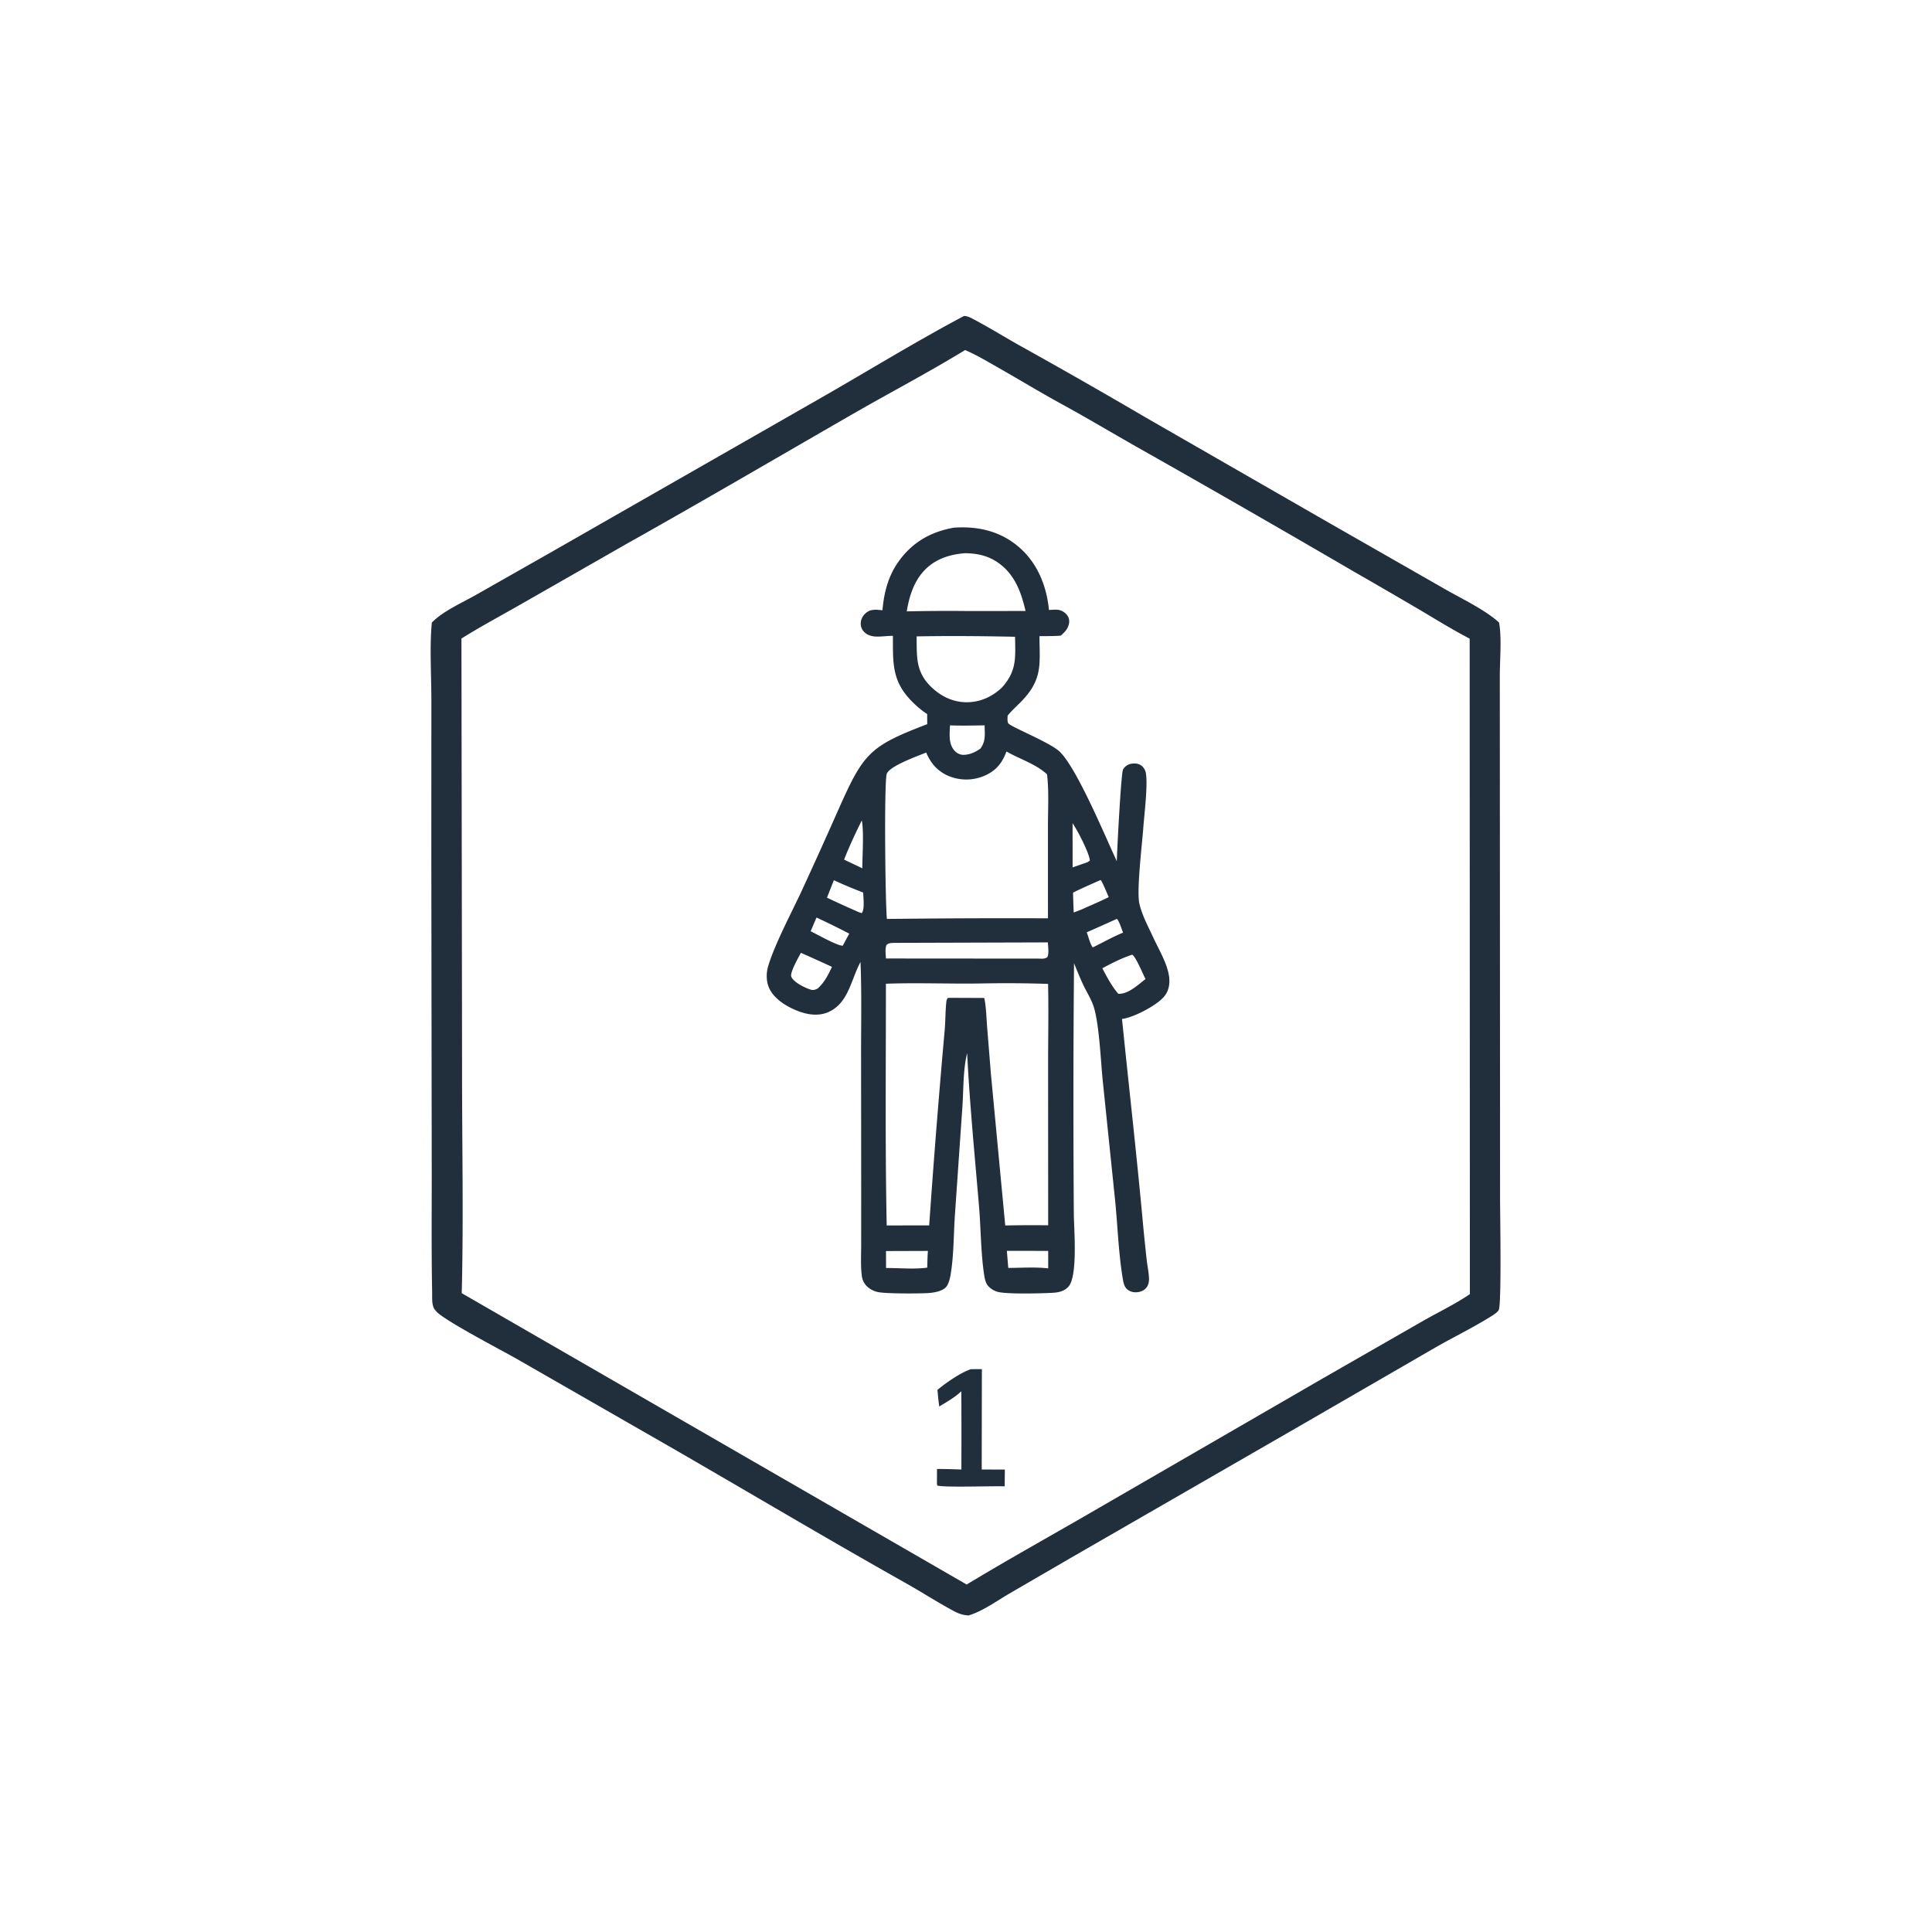 <svg version="1.1" xmlns="http://www.w3.org/2000/svg" style="display: block;" viewBox="0 0 2048 2048" width="1024" height="1024">
<path transform="translate(0,0)" fill="rgb(33,47,60)" d="M 1021.9 334.937 C 1025.04 335.04 1027.61 336.122 1030.37 337.559 C 1047.28 346.353 1063.66 356.621 1080.3 365.939 A 6814.01 6814.01 0 0 1 1214.54 442.572 L 1409.61 554.697 L 1530.59 623.861 C 1548.14 633.991 1574.43 646.401 1589.03 659.895 C 1592.04 675.738 1589.9 699.449 1589.85 715.906 L 1589.91 824.613 L 1590.14 1271.75 C 1590.15 1285.55 1591.8 1381.79 1588.77 1388.55 C 1587.37 1391.67 1579.53 1396.04 1576.53 1397.88 C 1558.61 1408.81 1539.47 1418.11 1521.25 1428.59 L 1378.71 1511.02 L 1134.53 1651.73 L 1070.08 1689.19 C 1056.69 1696.99 1041.46 1708.08 1026.69 1712.45 C 1020.78 1712.1 1016.21 1710.58 1011 1707.77 C 993.717 1698.47 977.127 1687.73 959.997 1678.09 C 877.522 1631.69 796.211 1583.36 714.291 1536.02 L 547.595 1440.37 C 533.277 1432.19 470.5 1399.52 462.417 1390.08 C 462.155 1389.78 461.919 1389.45 461.663 1389.14 C 461.405 1388.83 461.125 1388.54 460.876 1388.22 C 457.409 1383.81 458.206 1374.77 458.097 1369.34 C 457.167 1322.95 457.787 1276.41 457.638 1230 L 457.218 908.687 L 457.264 741.725 C 457.281 715.975 455.305 685.025 457.78 659.928 C 457.862 659.848 457.945 659.768 458.026 659.687 C 470.131 647.461 490.093 638.876 505.028 630.338 L 586.651 583.954 L 869.254 422.342 C 920.112 393.247 970.128 362.398 1021.9 334.937 z M 1023.05 371.064 C 983.911 395.017 942.794 416.509 902.988 439.433 C 823.302 485.326 743.88 531.832 663.677 576.806 L 552.395 640.418 C 531.275 652.512 509.807 663.972 489.156 676.87 L 489.814 1133.03 C 489.739 1212.21 491.45 1291.69 489.466 1370.83 L 1024.72 1679.66 C 1067.62 1653.69 1111.52 1629.37 1154.91 1604.22 L 1402.23 1461.14 L 1508.02 1400.49 C 1524.49 1391.07 1542.53 1382.46 1558.13 1371.81 L 1557.91 676.985 C 1539.34 667.387 1521.54 656.216 1503.53 645.591 A 7692.9 7692.9 0 0 0 1434.64 605.649 A 19053.9 19053.9 0 0 0 1205.95 474.27 C 1179.06 459.064 1152.6 443.196 1125.48 428.374 C 1102.71 415.935 1080.52 402.407 1057.96 389.603 C 1046.6 383.157 1035.07 376.21 1023.05 371.064 z"/>
<path transform="translate(0,0)" fill="rgb(33,47,60)" d="M 1029.1 1451.4 L 1040.83 1451.32 L 1040.66 1557.74 L 1065.19 1557.8 L 1064.99 1575.6 C 1052.08 1575.07 1002.02 1576.98 993.642 1574.78 L 993.188 1573.08 L 993.251 1557.17 A 659.369 659.369 0 0 1 1019.1 1557.77 A 8240.08 8240.08 0 0 0 1019.04 1474.79 C 1012.37 1481.17 1003.53 1486.17 995.661 1490.96 C 994.766 1485.16 994.329 1479.22 993.708 1473.39 C 1002.61 1465.88 1018.21 1455.08 1029.1 1451.4 z"/>
<path transform="translate(0,0)" fill="rgb(33,47,60)" d="M 1011.33 559.334 C 1036.44 557.645 1059.73 562.817 1079.42 579.348 C 1099.48 596.204 1109.53 620.975 1111.92 646.602 C 1114.3 646.452 1116.69 646.297 1119.08 646.275 C 1123.5 646.233 1127.34 647.867 1130.36 651.102 C 1132.55 653.452 1133.67 656.459 1133.35 659.687 C 1132.72 666.019 1128.97 669.796 1124.43 673.816 C 1116.96 674.403 1109.37 674.261 1101.87 674.352 C 1102.04 703.058 1105.32 718.801 1084.89 741.196 C 1079.47 747.14 1073.26 752.287 1068.17 758.54 C 1068.03 760.567 1067.61 764.983 1068.87 766.774 C 1071.55 770.584 1113.73 787.283 1123.56 797.018 C 1141.94 815.221 1171.14 885.618 1183.88 912.994 C 1184.02 902.828 1188.39 819.923 1190.39 815.929 C 1191.94 812.838 1195.11 810.5 1198.46 809.759 C 1202.25 808.924 1206.34 809.128 1209.62 811.368 C 1212.19 813.13 1214.02 816.107 1214.6 819.156 C 1216.96 831.461 1213.04 862.699 1212.01 876.793 C 1210.76 893.958 1204.72 943.86 1207.75 957.634 C 1210.49 970.078 1217.4 982.725 1222.74 994.275 C 1228.46 1006.64 1237.05 1020.83 1239.15 1034.32 C 1240.32 1041.84 1239.36 1049.49 1234.63 1055.64 C 1227.01 1065.52 1201.5 1078.75 1189.37 1080.11 C 1196.68 1152.05 1204.91 1223.92 1211.49 1295.93 A 2214.23 2214.23 0 0 0 1215.55 1335.57 C 1216.27 1341.83 1217.64 1348.1 1217.95 1354.39 C 1218.06 1356.69 1217.93 1358.99 1217.23 1361.19 C 1216.17 1364.5 1213.96 1366.93 1210.82 1368.39 C 1206.91 1370.21 1202.04 1370.45 1198.05 1368.71 C 1192.93 1366.49 1191.42 1362.4 1190.51 1357.23 C 1185.81 1330.44 1184.89 1301.83 1182.29 1274.66 L 1168.84 1144.47 C 1166.85 1124.1 1165.19 1086.5 1159.65 1068.06 C 1157.21 1059.91 1152.27 1052.29 1148.6 1044.64 C 1144.91 1036.98 1141.79 1028.96 1138.52 1021.11 A 16757.1 16757.1 0 0 0 1138.3 1287.33 C 1138.49 1303.14 1142.67 1353.21 1132.49 1364.03 C 1127.66 1369.17 1121.62 1370.12 1114.87 1370.49 C 1103.95 1371.07 1067.98 1371.99 1057.94 1369.51 C 1054.35 1368.62 1051.05 1366.69 1048.38 1364.14 C 1044.97 1360.89 1044.04 1356.35 1043.32 1351.86 C 1039.8 1329.77 1039.74 1301.84 1037.81 1278.84 C 1033.25 1224.76 1027.94 1170.6 1025.21 1116.39 C 1020.86 1133.67 1021.43 1154.65 1020.23 1172.46 L 1012.17 1289.04 C 1010.85 1309.15 1011.07 1331.05 1007.75 1350.83 C 1007.05 1355 1005.59 1361.5 1002.54 1364.68 C 998.524 1368.87 989.615 1370.36 984.106 1370.69 C 973.855 1371.31 939.422 1371.46 930.592 1369.63 C 926.459 1368.78 922.365 1366.73 919.294 1363.82 C 915.984 1360.69 914.139 1356.98 913.568 1352.49 C 912.204 1341.75 912.885 1330.41 912.889 1319.6 L 912.906 1262.73 L 912.777 1114.11 C 912.79 1082.7 913.47 1051.15 912.162 1019.78 C 902.11 1038.17 899.503 1063.51 878.018 1072.88 C 867.339 1077.54 855.473 1075.58 844.99 1071.4 C 833.136 1066.68 819.568 1058.32 814.733 1045.98 C 812.301 1039.78 812.221 1031.58 814.013 1025.2 C 820.133 1003.41 838.24 968.89 848.428 947.353 A 5814.47 5814.47 0 0 0 889.302 856.961 C 915.515 798.254 921.76 791.037 982.903 767.648 L 982.834 756.915 C 977.115 753.248 971.628 748.514 966.837 743.708 C 945.144 721.942 946.616 702.633 946.528 674.03 C 941.292 674.013 936.102 674.737 930.874 674.82 C 925.294 674.91 919.743 673.837 915.763 669.612 C 913.216 666.909 912.106 663.253 912.497 659.584 C 912.937 655.455 915.065 652.047 918.279 649.47 C 923.476 645.303 929.312 646.363 935.457 646.899 C 936.991 628.418 941.466 610.885 952.301 595.556 C 966.883 574.926 986.733 563.592 1011.33 559.334 z M 1039.67 1042.52 C 1006.22 1043.04 972.474 1041.58 939.104 1042.8 C 939.128 1128.14 938.207 1213.7 939.937 1299.02 L 984.972 1298.98 A 10449.1 10449.1 0 0 1 1001.4 1092.08 C 1002.23 1082.53 1002.1 1072.84 1003.01 1063.38 C 1003.24 1061 1003.36 1059.94 1004.65 1057.9 L 1007.75 1057.74 L 1043.36 1057.89 C 1045.44 1067.66 1045.56 1078.09 1046.34 1088.06 L 1050.38 1138.07 L 1065.59 1299.04 A 1447.63 1447.63 0 0 1 1111.1 1298.86 L 1111.03 1128.53 C 1111.03 1100.05 1111.66 1071.45 1111 1042.98 A 1310.87 1310.87 0 0 0 1039.67 1042.52 z M 1066.89 796.601 C 1062.34 808.796 1056.08 816.832 1043.75 822.255 A 48.648 48.648 0 0 1 1005.27 822.448 C 993.769 817.464 986.585 809.087 981.807 797.735 C 973.166 801.268 943.114 811.932 940.035 820.237 C 937.023 828.361 938.45 958.817 940.155 974.082 L 956.75 973.95 A 10393.2 10393.2 0 0 1 1110.89 973.454 L 1110.88 875.355 C 1110.87 857.495 1112.01 838.574 1109.91 820.84 C 1097.78 809.638 1081 804.766 1066.89 796.601 z M 971.658 674.598 C 971.923 695.93 970.401 712.106 987.172 728.263 C 997.517 738.228 1010.42 744.487 1025 744.396 C 1039.4 744.306 1051.6 738.556 1061.98 728.946 C 1078.04 711.124 1076.35 697.116 1075.99 675.004 C 1041.31 674.268 1006.35 673.959 971.658 674.598 z M 1022.8 586.416 C 1004.98 587.88 988.973 593.385 977.244 607.634 C 967.84 619.06 963.574 633.725 961.185 648.087 A 1912.52 1912.52 0 0 1 1024.75 647.708 L 1087.14 647.678 C 1082.22 626.432 1074.79 606.775 1055.38 594.744 C 1045.28 588.48 1034.46 586.567 1022.8 586.416 z M 947.756 999.476 C 944.173 999.761 942.526 999.373 939.711 1001.71 C 938.041 1006.15 938.904 1011.37 939.143 1016.04 L 1100.75 1016.16 C 1104.55 1016.19 1106.85 1016.77 1110.12 1014.74 C 1112.3 1010.86 1110.86 1003.54 1110.85 998.987 L 947.756 999.476 z M 1200.11 1012.04 C 1188.98 1015.64 1178.77 1020.89 1168.5 1026.42 C 1173.49 1035.8 1178.44 1045.37 1185.43 1053.46 C 1195.9 1054.04 1206.38 1043.89 1214.31 1037.81 C 1211.76 1033.16 1203.8 1013.5 1200.11 1012.04 z M 848.955 1010.02 C 846.843 1014.31 836.963 1031.06 838.84 1035.44 C 841.414 1041.43 853.612 1047.38 859.808 1049.17 C 862.35 1049.91 864.577 1048.98 866.82 1047.84 C 874.307 1040.79 877.577 1034.05 881.917 1024.92 A 1763.7 1763.7 0 0 0 848.955 1010.02 z M 1007.02 768.878 C 1006.69 777.961 1005.2 788.871 1012.17 796.081 C 1014.76 798.758 1018.19 800.347 1021.94 800.164 C 1028.53 799.842 1034.06 797.236 1039.34 793.487 C 1045.14 785.347 1043.82 778.387 1043.73 768.907 C 1031.5 769.062 1019.24 769.43 1007.02 768.878 z M 939.189 1326.17 L 939.255 1344.17 C 952.927 1344.04 969.723 1345.66 982.911 1343.74 C 983.104 1337.85 983.131 1331.9 983.628 1326.03 L 939.189 1326.17 z M 1067.3 1325.93 L 1068.82 1344.05 C 1082.65 1344 1097.45 1342.93 1111.13 1344.53 C 1111.12 1338.36 1111.19 1332.18 1111.09 1326.01 L 1067.3 1325.93 z M 883.924 933.038 L 876.622 951.575 A 1214.9 1214.9 0 0 0 910.665 967.051 L 913.478 967.945 C 916.789 963.911 915.163 951.583 915.017 946.136 C 904.492 942.047 894.152 937.833 883.924 933.038 z M 1166.36 932.957 C 1156.71 937.291 1146.94 941.461 1137.48 946.198 A 679.538 679.538 0 0 0 1138.2 967.287 L 1146.66 964.02 C 1156.19 959.714 1165.95 955.643 1175.3 950.972 C 1172.71 945.04 1170.28 938.976 1167.24 933.265 L 1166.36 932.957 z M 865.527 972.627 L 859.328 987.132 C 866.065 990.393 887.2 1002.51 893.371 1002.48 L 900.222 989.678 A 851.438 851.438 0 0 0 865.527 972.627 z M 1183.94 974.016 A 2814.85 2814.85 0 0 1 1151.95 988.31 C 1153.69 992.449 1155.66 1001.11 1158.38 1004.3 C 1169.07 999.101 1179.5 993.112 1190.5 988.629 C 1188.99 984.984 1186.55 976.577 1183.94 974.016 z M 913.514 869.705 C 906.763 883.333 900.302 897.068 894.777 911.246 L 902.761 915.018 C 906.518 916.832 910.388 918.537 914.066 920.499 C 914.107 908.486 915.918 880.404 913.514 869.705 z M 1136.97 872.598 L 1137.02 919.478 L 1152.8 913.974 L 1155.32 912.328 C 1154.59 903.854 1142.04 880.016 1136.97 872.598 z"/>
</svg>